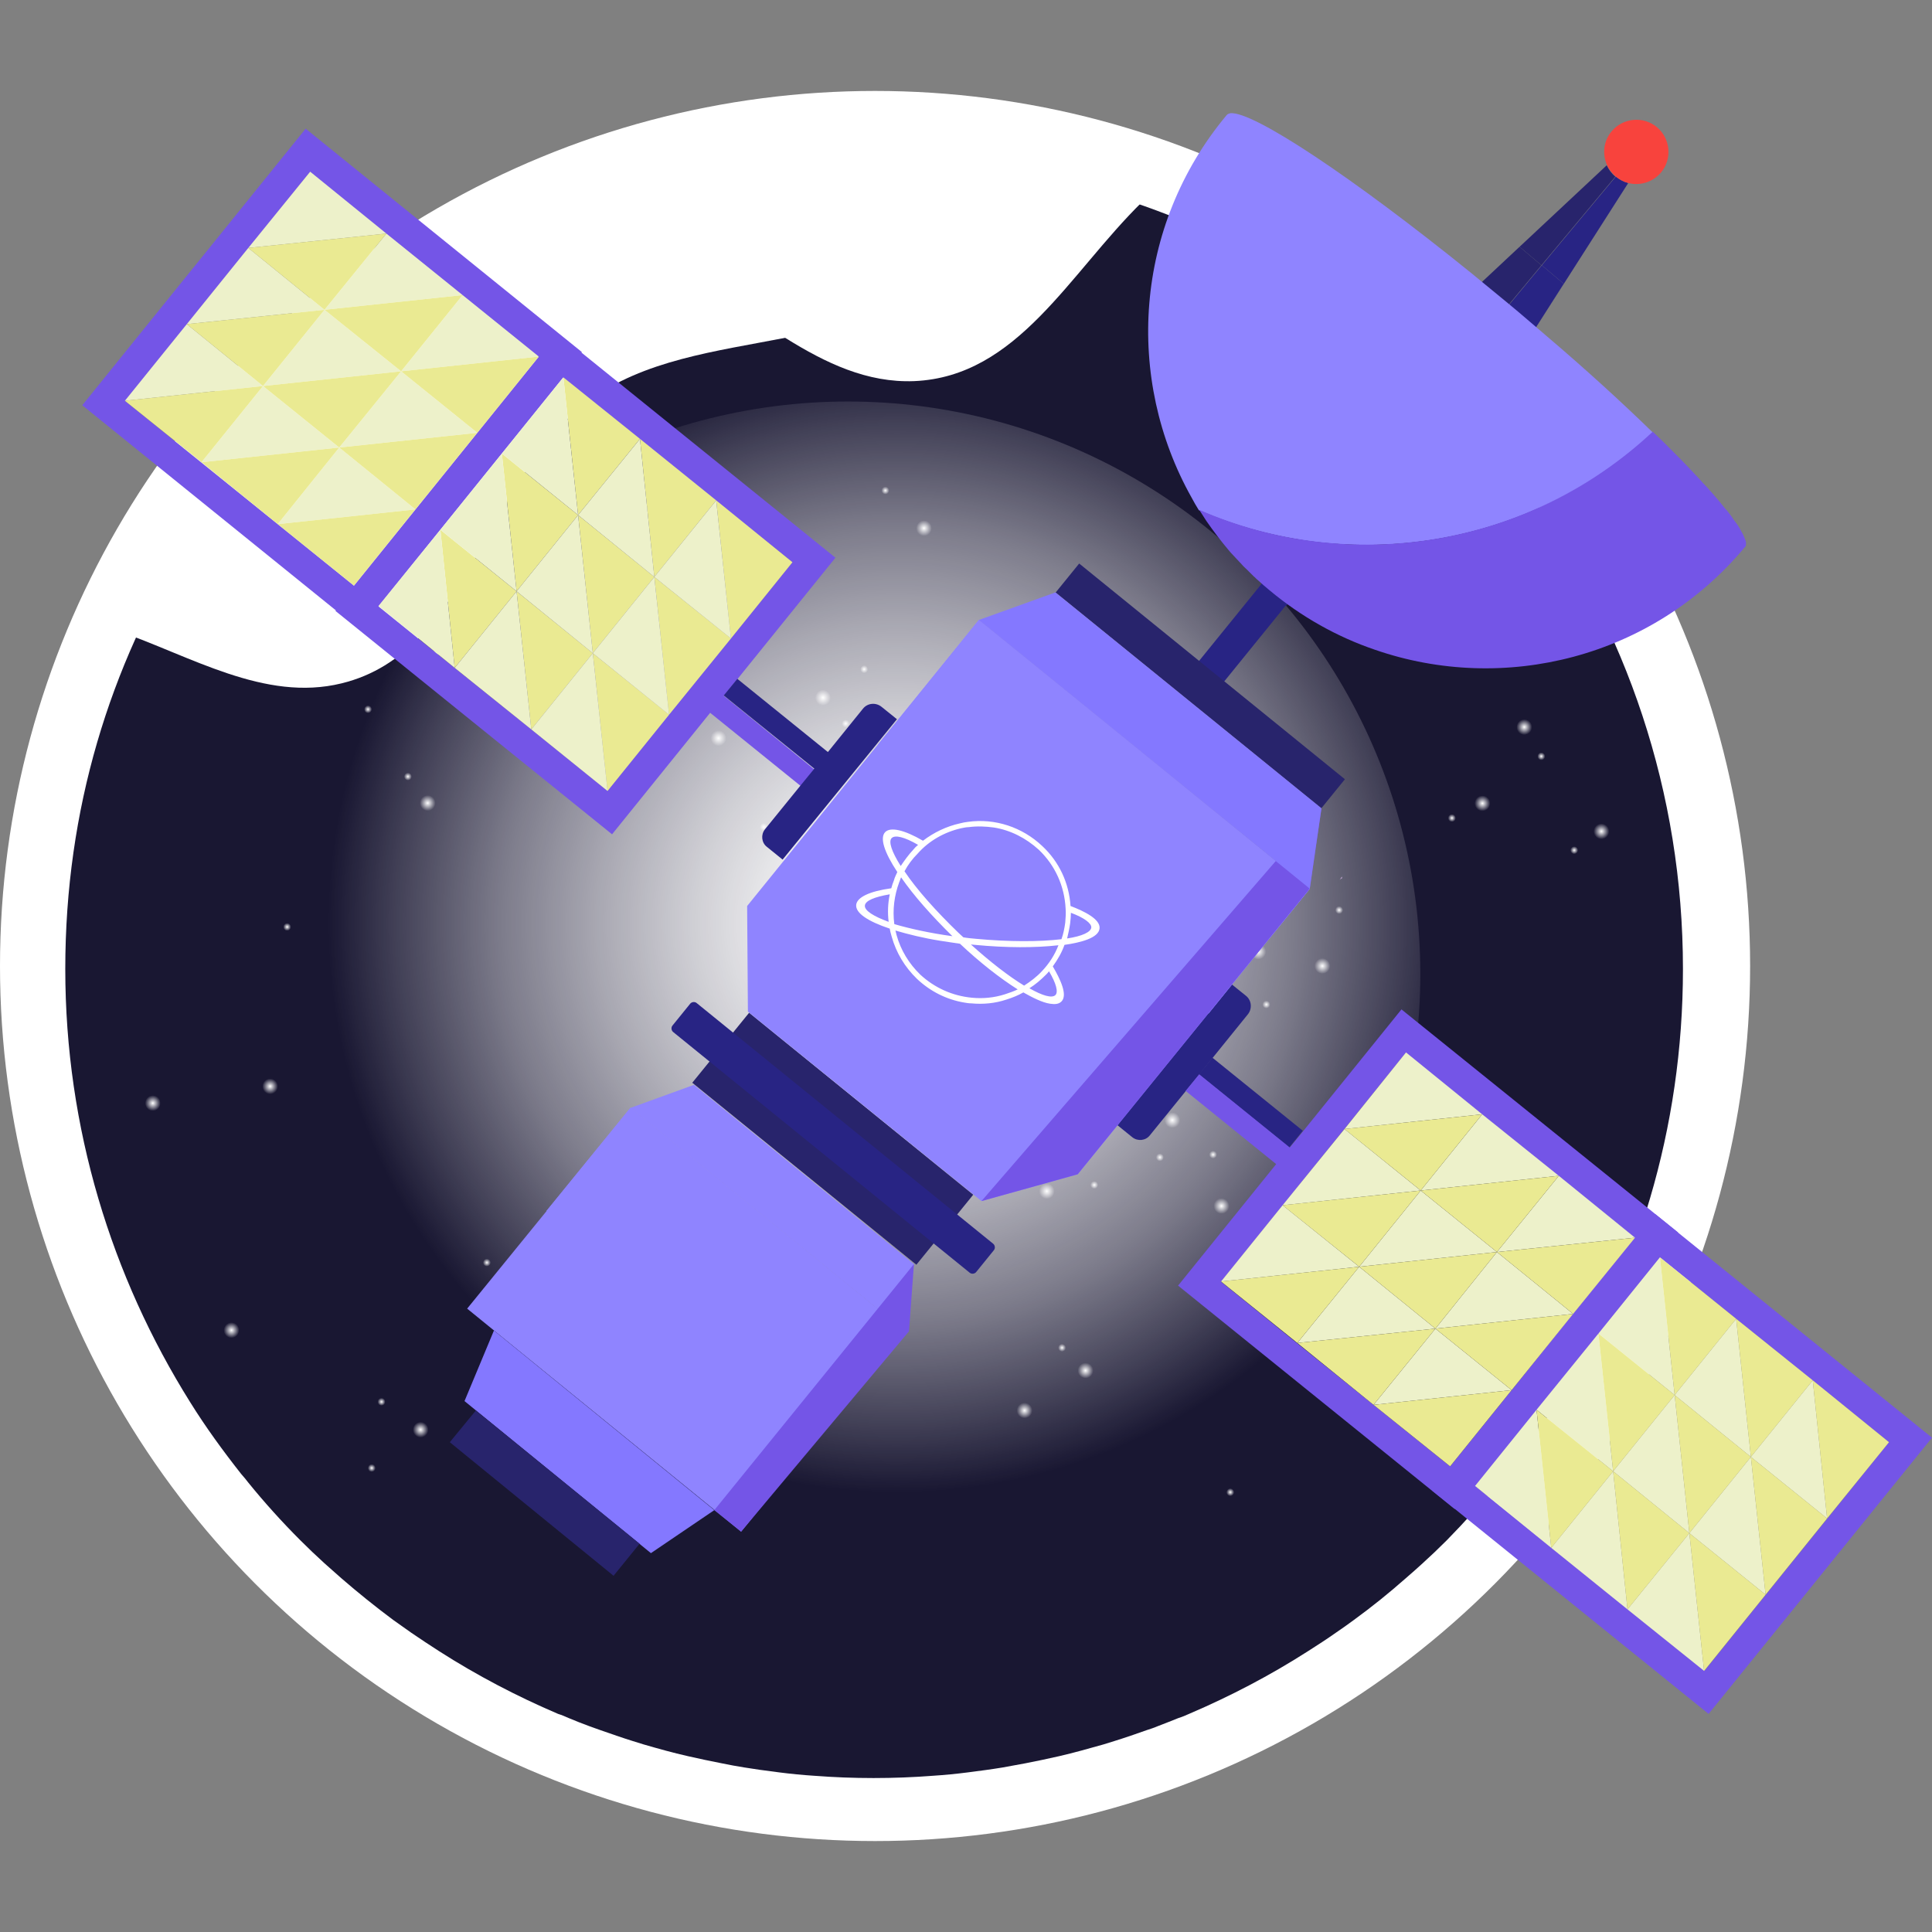 <svg xmlns="http://www.w3.org/2000/svg" xml:space="preserve" id="xen-orchestra_svg__Layer_1" x="0" y="0" version="1.1" viewBox="0 0 512 512"><rect x="0" y="0" width="512" height="512" fill="#808080" stroke="none"/><style>.xen-orchestra_svg__st0{fill:#fff}.xen-orchestra_svg__st93{fill:#282484}.xen-orchestra_svg__st95{fill:#7455e7}.xen-orchestra_svg__st96{fill:#edf1ca}.xen-orchestra_svg__st97{fill:#eaea92}.xen-orchestra_svg__st98{fill:#28246c}.xen-orchestra_svg__st99{fill:#8f84ff}.xen-orchestra_svg__st100{fill:#8478ff}</style><circle cx="231.9" cy="256" r="231.9" class="xen-orchestra_svg__st0"/><path d="M446 256.8c0 42.3-12.2 81.6-33.3 114.8-1.1 1.7-2.2 3.4-3.4 5.2q-4.8 7.05-10.2 13.8c-.6.8-1.2 1.5-1.9 2.3q-6.6 7.95-13.8 15.3c-2.1 2.1-4.2 4.1-6.4 6.1-1.4 1.3-2.9 2.6-4.4 3.9q-6.6 5.85-13.8 11.1c-1.6 1.2-3.2 2.3-4.8 3.4-2.4 1.7-4.9 3.3-7.4 4.9-10 6.4-20.5 11.9-31.5 16.6-.9.4-1.8.8-2.8 1.1-1.8.7-3.7 1.5-5.6 2.2-.9.4-1.9.7-2.8 1-2.8 1-5.7 2-8.6 2.9-1 .3-1.9.6-2.9.9-3.9 1.1-7.8 2.2-11.7 3.1-3 .7-6 1.3-9 1.9-2 .4-4 .7-6 1.1-3 .5-6.1.9-9.2 1.3s-6.2.7-9.3.9c-5.2.4-10.4.6-15.7.6s-10.5-.2-15.7-.6q-4.65-.3-9.3-.9c-4.65-.6-6.1-.8-9.2-1.3-2-.3-4-.7-6-1.1-3-.6-6-1.2-9-1.9-4-.9-7.9-2-11.7-3.1-1-.3-1.9-.6-2.9-.9-2.9-.9-5.7-1.9-8.6-2.9-.9-.3-1.9-.7-2.8-1-1.9-.7-3.7-1.4-5.6-2.2-.9-.4-1.8-.8-2.8-1.1-11-4.7-21.5-10.2-31.5-16.6-2.5-1.6-4.9-3.2-7.4-4.9-1.6-1.1-3.2-2.3-4.8-3.4q-7.05-5.25-13.8-11.1c-1.5-1.3-2.9-2.6-4.4-3.9-2.2-2-4.3-4-6.4-6.1q-7.35-7.35-13.8-15.3c-.6-.8-1.2-1.5-1.9-2.3-4.8-6.1-9.4-12.4-13.5-19-20.8-33.2-33.1-72.6-33.1-114.8 0-42.3 11.8-80.2 32.2-113C75 102.7 114 71 160.3 54.6c22.3-7.9 46.4-12.2 71.4-12.2 36.5 0 70.9 9.1 101 25.2q5.1 2.7 9.9 5.7c4.6 2.8 9 5.7 13.3 8.8 19 13.6 35.8 30.2 49.5 49.1 25.5 35.3 40.6 78.7 40.6 125.6" style="fill:#191732"/><radialGradient id="xen-orchestra_svg__SVGID_1_" cx="-7163.816" cy="8316.302" r="430.887" gradientTransform="matrix(.35 0 0 .35 2745.067 -2666.012)" gradientUnits="userSpaceOnUse"><stop offset="0" style="stop-color:#fff"/><stop offset=".09" style="stop-color:#fff;stop-opacity:.98"/><stop offset=".22" style="stop-color:#fff;stop-opacity:.91"/><stop offset=".36" style="stop-color:#fff;stop-opacity:.79"/><stop offset=".52" style="stop-color:#fff;stop-opacity:.63"/><stop offset=".7" style="stop-color:#fff;stop-opacity:.43"/><stop offset=".88" style="stop-color:#fff;stop-opacity:.18"/><stop offset="1" style="stop-color:#fff;stop-opacity:0"/></radialGradient><circle cx="224.7" cy="258.1" r="151.7" style="fill:url(#xen-orchestra_svg__SVGID_1_)"/><radialGradient id="xen-orchestra_svg__SVGID_00000110456857198480420970000012724562207354379924_" cx="187.282" cy="328.743" r="1.042" gradientTransform="translate(0 -255.7)" gradientUnits="userSpaceOnUse"><stop offset="0" style="stop-color:#fff"/><stop offset="1" style="stop-color:#fff;stop-opacity:0"/></radialGradient><path d="M187.3 74.1c1.4 0 1.4-2.1 0-2.1s-1.4 2.1 0 2.1" style="fill:url(#xen-orchestra_svg__SVGID_00000110456857198480420970000012724562207354379924_)"/><radialGradient id="xen-orchestra_svg__SVGID_00000098179164845582498640000014414027466181101742_" cx="157.053" cy="369.954" r="1.042" gradientTransform="translate(0 -255.7)" gradientUnits="userSpaceOnUse"><stop offset="0" style="stop-color:#fff"/><stop offset="1" style="stop-color:#fff;stop-opacity:0"/></radialGradient><path d="M157.1 115.3c1.4 0 1.4-2.1 0-2.1s-1.4 2.1 0 2.1" style="fill:url(#xen-orchestra_svg__SVGID_00000098179164845582498640000014414027466181101742_)"/><radialGradient id="xen-orchestra_svg__SVGID_00000179628937909565571590000006579786396059482784_" cx="151.1" cy="402.928" r="1.042" gradientTransform="translate(0 -255.7)" gradientUnits="userSpaceOnUse"><stop offset="0" style="stop-color:#fff"/><stop offset="1" style="stop-color:#fff;stop-opacity:0"/></radialGradient><path d="M151.1 148.3c1.4 0 1.4-2.1 0-2.1s-1.4 2.1 0 2.1" style="fill:url(#xen-orchestra_svg__SVGID_00000179628937909565571590000006579786396059482784_)"/><radialGradient id="xen-orchestra_svg__SVGID_00000034073015474740288840000008125018328149456808_" cx="88.819" cy="430.863" r="1.042" gradientTransform="translate(0 -255.7)" gradientUnits="userSpaceOnUse"><stop offset="0" style="stop-color:#fff"/><stop offset="1" style="stop-color:#fff;stop-opacity:0"/></radialGradient><path d="M88.8 176.2c1.4 0 1.4-2.1 0-2.1s-1.3 2.1 0 2.1" style="fill:url(#xen-orchestra_svg__SVGID_00000034073015474740288840000008125018328149456808_)"/><radialGradient id="xen-orchestra_svg__SVGID_00000163778461416378021070000012032404697379394726_" cx="97.526" cy="443.679" r="1.042" gradientTransform="translate(0 -255.7)" gradientUnits="userSpaceOnUse"><stop offset="0" style="stop-color:#fff"/><stop offset="1" style="stop-color:#fff;stop-opacity:0"/></radialGradient><path d="M97.5 189c1.4 0 1.4-2.1 0-2.1-1.3 0-1.3 2.1 0 2.1" style="fill:url(#xen-orchestra_svg__SVGID_00000163778461416378021070000012032404697379394726_)"/><radialGradient id="xen-orchestra_svg__SVGID_00000013905695262606351720000011015571718653302201_" cx="204.225" cy="448.093" r="1.042" gradientTransform="translate(0 -255.7)" gradientUnits="userSpaceOnUse"><stop offset="0" style="stop-color:#fff"/><stop offset="1" style="stop-color:#fff;stop-opacity:0"/></radialGradient><path d="M204.2 193.5c1.4 0 1.4-2.1 0-2.1s-1.3 2.1 0 2.1" style="fill:url(#xen-orchestra_svg__SVGID_00000013905695262606351720000011015571718653302201_)"/><radialGradient id="xen-orchestra_svg__SVGID_00000138557063384130129940000012700902140568240304_" cx="202.4" cy="474.863" r="1.042" gradientTransform="translate(0 -255.7)" gradientUnits="userSpaceOnUse"><stop offset="0" style="stop-color:#fff"/><stop offset="1" style="stop-color:#fff;stop-opacity:0"/></radialGradient><path d="M202.4 220.2c1.4 0 1.4-2.1 0-2.1s-1.4 2.1 0 2.1" style="fill:url(#xen-orchestra_svg__SVGID_00000138557063384130129940000012700902140568240304_)"/><radialGradient id="xen-orchestra_svg__SVGID_00000110430857035395921000000010071687826133761944_" cx="244.984" cy="459.05" r="1.042" gradientTransform="translate(0 -255.7)" gradientUnits="userSpaceOnUse"><stop offset="0" style="stop-color:#fff"/><stop offset="1" style="stop-color:#fff;stop-opacity:0"/></radialGradient><path d="M245 204.4c1.4 0 1.4-2.1 0-2.1s-1.4 2.1 0 2.1" style="fill:url(#xen-orchestra_svg__SVGID_00000110430857035395921000000010071687826133761944_)"/><radialGradient id="xen-orchestra_svg__SVGID_00000129173946282217207810000013503339506213839269_" cx="246.819" cy="473.038" r="1.041" gradientTransform="translate(0 -255.7)" gradientUnits="userSpaceOnUse"><stop offset="0" style="stop-color:#fff"/><stop offset="1" style="stop-color:#fff;stop-opacity:0"/></radialGradient><path d="M246.8 218.4c1.4 0 1.4-2.1 0-2.1s-1.3 2.1 0 2.1" style="fill:url(#xen-orchestra_svg__SVGID_00000129173946282217207810000013503339506213839269_)"/><radialGradient id="xen-orchestra_svg__SVGID_00000008862585153913726560000004184337805516227481_" cx="299.142" cy="494.943" r="1.042" gradientTransform="translate(0 -255.7)" gradientUnits="userSpaceOnUse"><stop offset="0" style="stop-color:#fff"/><stop offset="1" style="stop-color:#fff;stop-opacity:0"/></radialGradient><path d="M299.1 240.3c1.4 0 1.4-2.1 0-2.1-1.3 0-1.3 2.1 0 2.1" style="fill:url(#xen-orchestra_svg__SVGID_00000008862585153913726560000004184337805516227481_)"/><radialGradient id="xen-orchestra_svg__SVGID_00000009560028185785047740000015732199957644255648_" cx="314.347" cy="323.973" r="1.042" gradientTransform="translate(0 -255.7)" gradientUnits="userSpaceOnUse"><stop offset="0" style="stop-color:#fff"/><stop offset="1" style="stop-color:#fff;stop-opacity:0"/></radialGradient><path d="M314.3 69.3c1.4 0 1.4-2.1 0-2.1-1.3 0-1.3 2.1 0 2.1" style="fill:url(#xen-orchestra_svg__SVGID_00000009560028185785047740000015732199957644255648_)"/><radialGradient id="xen-orchestra_svg__SVGID_00000085220277100969016080000002460066954800284855_" cx="333.819" cy="447.484" r="1.042" gradientTransform="translate(0 -255.7)" gradientUnits="userSpaceOnUse"><stop offset="0" style="stop-color:#fff"/><stop offset="1" style="stop-color:#fff;stop-opacity:0"/></radialGradient><path d="M333.8 192.8c1.4 0 1.4-2.1 0-2.1-1.3 0-1.3 2.1 0 2.1" style="fill:url(#xen-orchestra_svg__SVGID_00000085220277100969016080000002460066954800284855_)"/><radialGradient id="xen-orchestra_svg__SVGID_00000035519203024751973240000008455580887371121057_" cx="258.391" cy="455.765" r="2.085" gradientTransform="translate(0 -255.7)" gradientUnits="userSpaceOnUse"><stop offset="0" style="stop-color:#fff"/><stop offset="1" style="stop-color:#fff;stop-opacity:0"/></radialGradient><path d="M258.4 202.2c2.7 0 2.7-4.2 0-4.2s-2.7 4.2 0 4.2" style="fill:url(#xen-orchestra_svg__SVGID_00000035519203024751973240000008455580887371121057_)"/><radialGradient id="xen-orchestra_svg__SVGID_00000146481566941169989270000007585981423133651095_" cx="236.721" cy="470.536" r="2.083" gradientTransform="translate(0 -255.7)" gradientUnits="userSpaceOnUse"><stop offset="0" style="stop-color:#fff"/><stop offset="1" style="stop-color:#fff;stop-opacity:0"/></radialGradient><path d="M236.7 217c2.7 0 2.7-4.2 0-4.2-2.7-.1-2.7 4.2 0 4.2" style="fill:url(#xen-orchestra_svg__SVGID_00000146481566941169989270000007585981423133651095_)"/><radialGradient id="xen-orchestra_svg__SVGID_00000042717417477143639210000000942197013983413153_" cx="329.309" cy="398.627" r="2.083" gradientTransform="translate(0 -255.7)" gradientUnits="userSpaceOnUse"><stop offset="0" style="stop-color:#fff"/><stop offset="1" style="stop-color:#fff;stop-opacity:0"/></radialGradient><path d="M329.3 145c2.7 0 2.7-4.2 0-4.2s-2.7 4.2 0 4.2" style="fill:url(#xen-orchestra_svg__SVGID_00000042717417477143639210000000942197013983413153_)"/><radialGradient id="xen-orchestra_svg__SVGID_00000091726729255321057390000006414877565542127290_" cx="325.86" cy="445.416" r="2.083" gradientTransform="translate(0 -255.7)" gradientUnits="userSpaceOnUse"><stop offset="0" style="stop-color:#fff"/><stop offset="1" style="stop-color:#fff;stop-opacity:0"/></radialGradient><path d="M325.9 191.8c2.7 0 2.7-4.2 0-4.2s-2.8 4.2 0 4.2" style="fill:url(#xen-orchestra_svg__SVGID_00000091726729255321057390000006414877565542127290_)"/><radialGradient id="xen-orchestra_svg__SVGID_00000023259626778167929040000017032248982791200701_" cx="304.685" cy="488.27" r="2.086" gradientTransform="translate(0 -255.7)" gradientUnits="userSpaceOnUse"><stop offset="0" style="stop-color:#fff"/><stop offset="1" style="stop-color:#fff;stop-opacity:0"/></radialGradient><path d="M304.7 234.7c2.7 0 2.7-4.2 0-4.2s-2.7 4.2 0 4.2" style="fill:url(#xen-orchestra_svg__SVGID_00000023259626778167929040000017032248982791200701_)"/><radialGradient id="xen-orchestra_svg__SVGID_00000139269543951476261380000009505850834193415833_" cx="316.5" cy="503.536" r="2.084" gradientTransform="translate(0 -255.7)" gradientUnits="userSpaceOnUse"><stop offset="0" style="stop-color:#fff"/><stop offset="1" style="stop-color:#fff;stop-opacity:0"/></radialGradient><path d="M316.5 250c2.7 0 2.7-4.2 0-4.2s-2.7 4.2 0 4.2" style="fill:url(#xen-orchestra_svg__SVGID_00000139269543951476261380000009505850834193415833_)"/><radialGradient id="xen-orchestra_svg__SVGID_00000001628155378310728820000017289449653485509797_" cx="146.583" cy="395.178" r="2.082" gradientTransform="translate(0 -255.7)" gradientUnits="userSpaceOnUse"><stop offset="0" style="stop-color:#fff"/><stop offset="1" style="stop-color:#fff;stop-opacity:0"/></radialGradient><path d="M146.6 141.6c2.7 0 2.7-4.2 0-4.2s-2.7 4.2 0 4.2" style="fill:url(#xen-orchestra_svg__SVGID_00000001628155378310728820000017289449653485509797_)"/><radialGradient id="xen-orchestra_svg__SVGID_00000067939149106439310160000008641592974571976610_" cx="192.886" cy="434.086" r="2.083" gradientTransform="translate(0 -255.7)" gradientUnits="userSpaceOnUse"><stop offset="0" style="stop-color:#fff"/><stop offset="1" style="stop-color:#fff;stop-opacity:0"/></radialGradient><path d="M192.9 180.5c2.7 0 2.7-4.2 0-4.2s-2.7 4.2 0 4.2" style="fill:url(#xen-orchestra_svg__SVGID_00000067939149106439310160000008641592974571976610_)"/><radialGradient id="xen-orchestra_svg__SVGID_00000012449360178438486970000012860879824886997387_" cx="190.418" cy="451.325" r="2.083" gradientTransform="translate(0 -255.7)" gradientUnits="userSpaceOnUse"><stop offset="0" style="stop-color:#fff"/><stop offset="1" style="stop-color:#fff;stop-opacity:0"/></radialGradient><path d="M190.4 197.7c2.7 0 2.7-4.2 0-4.2s-2.7 4.2 0 4.2" style="fill:url(#xen-orchestra_svg__SVGID_00000012449360178438486970000012860879824886997387_)"/><radialGradient id="xen-orchestra_svg__SVGID_00000119090613899362178680000016332219622060694425_" cx="151.51" cy="363.168" r="2.083" gradientTransform="translate(0 -255.7)" gradientUnits="userSpaceOnUse"><stop offset="0" style="stop-color:#fff"/><stop offset="1" style="stop-color:#fff;stop-opacity:0"/></radialGradient><path d="M151.5 109.6c2.7 0 2.7-4.2 0-4.2s-2.7 4.2 0 4.2" style="fill:url(#xen-orchestra_svg__SVGID_00000119090613899362178680000016332219622060694425_)"/><radialGradient id="xen-orchestra_svg__SVGID_00000092437770121092986860000006492127884323564212_" cx="414.416" cy="423.156" r="1.042" gradientTransform="translate(0 -255.7)" gradientUnits="userSpaceOnUse"><stop offset="0" style="stop-color:#fff"/><stop offset="1" style="stop-color:#fff;stop-opacity:0"/></radialGradient><path d="M414.4 168.5c1.4 0 1.4-2.1 0-2.1-1.3 0-1.3 2.1 0 2.1" style="fill:url(#xen-orchestra_svg__SVGID_00000092437770121092986860000006492127884323564212_)"/><radialGradient id="xen-orchestra_svg__SVGID_00000090261304865328825340000004889563790407192484_" cx="408.464" cy="456.13" r="1.042" gradientTransform="translate(0 -255.7)" gradientUnits="userSpaceOnUse"><stop offset="0" style="stop-color:#fff"/><stop offset="1" style="stop-color:#fff;stop-opacity:0"/></radialGradient><path d="M408.5 201.5c1.4 0 1.4-2.1 0-2.1s-1.4 2.1 0 2.1" style="fill:url(#xen-orchestra_svg__SVGID_00000090261304865328825340000004889563790407192484_)"/><radialGradient id="xen-orchestra_svg__SVGID_00000119817330212148258300000009359348310293106820_" cx="346.191" cy="484.064" r="1.042" gradientTransform="translate(0 -255.7)" gradientUnits="userSpaceOnUse"><stop offset="0" style="stop-color:#fff"/><stop offset="1" style="stop-color:#fff;stop-opacity:0"/></radialGradient><path d="M346.2 229.4c1.4 0 1.4-2.1 0-2.1s-1.4 2.1 0 2.1" style="fill:url(#xen-orchestra_svg__SVGID_00000119817330212148258300000009359348310293106820_)"/><radialGradient id="xen-orchestra_svg__SVGID_00000057842572725672865560000002637301834481815425_" cx="354.889" cy="496.88" r="1.041" gradientTransform="translate(0 -255.7)" gradientUnits="userSpaceOnUse"><stop offset="0" style="stop-color:#fff"/><stop offset="1" style="stop-color:#fff;stop-opacity:0"/></radialGradient><path d="M354.9 242.2c1.4 0 1.4-2.1 0-2.1s-1.4 2.1 0 2.1" style="fill:url(#xen-orchestra_svg__SVGID_00000057842572725672865560000002637301834481815425_)"/><radialGradient id="xen-orchestra_svg__SVGID_00000018952156107001442540000016925116437832685752_" cx="227.945" cy="323.017" r="1.042" gradientTransform="translate(0 -255.7)" gradientUnits="userSpaceOnUse"><stop offset="0" style="stop-color:#fff"/><stop offset="1" style="stop-color:#fff;stop-opacity:0"/></radialGradient><path d="M227.9 68.4c1.4 0 1.4-2.1 0-2.1s-1.3 2.1 0 2.1" style="fill:url(#xen-orchestra_svg__SVGID_00000018952156107001442540000016925116437832685752_)"/><radialGradient id="xen-orchestra_svg__SVGID_00000004541228833719272440000012599230378107649954_" cx="223.688" cy="340.664" r="1.042" gradientTransform="translate(0 -255.7)" gradientUnits="userSpaceOnUse"><stop offset="0" style="stop-color:#fff"/><stop offset="1" style="stop-color:#fff;stop-opacity:0"/></radialGradient><path d="M223.7 86c1.4 0 1.4-2.1 0-2.1s-1.4 2.1 0 2.1" style="fill:url(#xen-orchestra_svg__SVGID_00000004541228833719272440000012599230378107649954_)"/><radialGradient id="xen-orchestra_svg__SVGID_00000009557659654148005030000001926428234945725852_" cx="241.943" cy="331.541" r="1.042" gradientTransform="translate(0 -255.7)" gradientUnits="userSpaceOnUse"><stop offset="0" style="stop-color:#fff"/><stop offset="1" style="stop-color:#fff;stop-opacity:0"/></radialGradient><path d="M241.9 76.9c1.4 0 1.4-2.1 0-2.1-1.3 0-1.3 2.1 0 2.1" style="fill:url(#xen-orchestra_svg__SVGID_00000009557659654148005030000001926428234945725852_)"/><radialGradient id="xen-orchestra_svg__SVGID_00000058563330443032872120000007467756531294207138_" cx="234.636" cy="385.69" r="1.042" gradientTransform="translate(0 -255.7)" gradientUnits="userSpaceOnUse"><stop offset="0" style="stop-color:#fff"/><stop offset="1" style="stop-color:#fff;stop-opacity:0"/></radialGradient><path d="M234.6 131c1.4 0 1.4-2.1 0-2.1s-1.3 2.1 0 2.1" style="fill:url(#xen-orchestra_svg__SVGID_00000058563330443032872120000007467756531294207138_)"/><radialGradient id="xen-orchestra_svg__SVGID_00000160159548156593000800000016985539991847307418_" cx="280.269" cy="444.713" r="1.043" gradientTransform="translate(0 -255.7)" gradientUnits="userSpaceOnUse"><stop offset="0" style="stop-color:#fff"/><stop offset="1" style="stop-color:#fff;stop-opacity:0"/></radialGradient><path d="M280.3 190.1c1.4 0 1.4-2.1 0-2.1-1.4-.1-1.4 2.1 0 2.1" style="fill:url(#xen-orchestra_svg__SVGID_00000160159548156593000800000016985539991847307418_)"/><radialGradient id="xen-orchestra_svg__SVGID_00000164486886499663497550000009022759573119290270_" cx="299.133" cy="442.271" r="1.042" gradientTransform="translate(0 -255.7)" gradientUnits="userSpaceOnUse"><stop offset="0" style="stop-color:#fff"/><stop offset="1" style="stop-color:#fff;stop-opacity:0"/></radialGradient><path d="M299.1 187.6c1.4 0 1.4-2.1 0-2.1-1.3 0-1.3 2.1 0 2.1" style="fill:url(#xen-orchestra_svg__SVGID_00000164486886499663497550000009022759573119290270_)"/><radialGradient id="xen-orchestra_svg__SVGID_00000125590068781862461110000002922189190581665201_" cx="294.875" cy="456.877" r="1.042" gradientTransform="translate(0 -255.7)" gradientUnits="userSpaceOnUse"><stop offset="0" style="stop-color:#fff"/><stop offset="1" style="stop-color:#fff;stop-opacity:0"/></radialGradient><path d="M294.9 202.2c1.4 0 1.4-2.1 0-2.1s-1.4 2.1 0 2.1" style="fill:url(#xen-orchestra_svg__SVGID_00000125590068781862461110000002922189190581665201_)"/><radialGradient id="xen-orchestra_svg__SVGID_00000073721335455494039740000012979705629167033761_" cx="403.955" cy="448.379" r="2.083" gradientTransform="translate(0 -255.7)" gradientUnits="userSpaceOnUse"><stop offset="0" style="stop-color:#fff"/><stop offset="1" style="stop-color:#fff;stop-opacity:0"/></radialGradient><path d="M404 194.8c2.7 0 2.7-4.2 0-4.2s-2.8 4.2 0 4.2" style="fill:url(#xen-orchestra_svg__SVGID_00000073721335455494039740000012979705629167033761_)"/><radialGradient id="xen-orchestra_svg__SVGID_00000051373752452227716860000008710474266373556654_" cx="244.871" cy="395.682" r="2.083" gradientTransform="translate(0 -255.7)" gradientUnits="userSpaceOnUse"><stop offset="0" style="stop-color:#fff"/><stop offset="1" style="stop-color:#fff;stop-opacity:0"/></radialGradient><path d="M244.9 142.1c2.7 0 2.7-4.2 0-4.2s-2.8 4.2 0 4.2" style="fill:url(#xen-orchestra_svg__SVGID_00000051373752452227716860000008710474266373556654_)"/><radialGradient id="xen-orchestra_svg__SVGID_00000105407454377520788190000014400296955456905402_" cx="240.44" cy="320.819" r="2.083" gradientTransform="translate(0 -255.7)" gradientUnits="userSpaceOnUse"><stop offset="0" style="stop-color:#fff"/><stop offset="1" style="stop-color:#fff;stop-opacity:0"/></radialGradient><path d="M240.4 67.2c2.7 0 2.7-4.2 0-4.2s-2.7 4.2 0 4.2" style="fill:url(#xen-orchestra_svg__SVGID_00000105407454377520788190000014400296955456905402_)"/><radialGradient id="xen-orchestra_svg__SVGID_00000170975663927162824040000017990051351257063864_" cx="305.45" cy="448.875" r="2.083" gradientTransform="translate(0 -255.7)" gradientUnits="userSpaceOnUse"><stop offset="0" style="stop-color:#fff"/><stop offset="1" style="stop-color:#fff;stop-opacity:0"/></radialGradient><path d="M305.4 195.3c2.7 0 2.7-4.2 0-4.2s-2.7 4.2 0 4.2" style="fill:url(#xen-orchestra_svg__SVGID_00000170975663927162824040000017990051351257063864_)"/><radialGradient id="xen-orchestra_svg__SVGID_00000169554677685906364330000007717313609577837494_" cx="408.873" cy="416.37" r="2.083" gradientTransform="translate(0 -255.7)" gradientUnits="userSpaceOnUse"><stop offset="0" style="stop-color:#fff"/><stop offset="1" style="stop-color:#fff;stop-opacity:0"/></radialGradient><path d="M408.9 162.8c2.7 0 2.7-4.2 0-4.2s-2.8 4.2 0 4.2" style="fill:url(#xen-orchestra_svg__SVGID_00000169554677685906364330000007717313609577837494_)"/><radialGradient id="xen-orchestra_svg__SVGID_00000002372866599298941680000003822974271530012554_" cx="417.188" cy="481.014" r="1.042" gradientTransform="translate(0 -255.7)" gradientUnits="userSpaceOnUse"><stop offset="0" style="stop-color:#fff"/><stop offset="1" style="stop-color:#fff;stop-opacity:0"/></radialGradient><path d="M416.1 225.2c-.1 1.4 2 1.5 2.1.2.1-1.4-2-1.5-2.1-.2" style="fill:url(#xen-orchestra_svg__SVGID_00000002372866599298941680000003822974271530012554_)"/><radialGradient id="xen-orchestra_svg__SVGID_00000105400015690224689720000016040840828071220401_" cx="384.778" cy="472.491" r="1.042" gradientTransform="translate(0 -255.7)" gradientUnits="userSpaceOnUse"><stop offset="0" style="stop-color:#fff"/><stop offset="1" style="stop-color:#fff;stop-opacity:0"/></radialGradient><path d="M383.7 216.7c-.1 1.4 2 1.5 2.1.2.1-1.4-2-1.6-2.1-.2" style="fill:url(#xen-orchestra_svg__SVGID_00000105400015690224689720000016040840828071220401_)"/><radialGradient id="xen-orchestra_svg__SVGID_00000111186182653872445670000013024235264634235031_" cx="361.814" cy="408.22" r="1.043" gradientTransform="translate(0 -255.7)" gradientUnits="userSpaceOnUse"><stop offset="0" style="stop-color:#fff"/><stop offset="1" style="stop-color:#fff;stop-opacity:0"/></radialGradient><path d="M360.8 152.4c-.1 1.4 2 1.5 2.1.2.1-1.4-2-1.5-2.1-.2" style="fill:url(#xen-orchestra_svg__SVGID_00000111186182653872445670000013024235264634235031_)"/><radialGradient id="xen-orchestra_svg__SVGID_00000173848313655431581390000003785058263396835729_" cx="348.355" cy="415.883" r="1.043" gradientTransform="translate(0 -255.7)" gradientUnits="userSpaceOnUse"><stop offset="0" style="stop-color:#fff"/><stop offset="1" style="stop-color:#fff;stop-opacity:0"/></radialGradient><path d="M347.3 160.1c-.1 1.4 2 1.5 2.1.2.1-1.4-2-1.6-2.1-.2" style="fill:url(#xen-orchestra_svg__SVGID_00000173848313655431581390000003785058263396835729_)"/><radialGradient id="xen-orchestra_svg__SVGID_00000026144225598479061670000014289198481682177188_" cx="335.591" cy="521.913" r="1.043" gradientTransform="translate(0 -255.7)" gradientUnits="userSpaceOnUse"><stop offset="0" style="stop-color:#fff"/><stop offset="1" style="stop-color:#fff;stop-opacity:0"/></radialGradient><path d="M334.5 266.1c-.1 1.4 2 1.5 2.1.2.2-1.4-2-1.5-2.1-.2" style="fill:url(#xen-orchestra_svg__SVGID_00000026144225598479061670000014289198481682177188_)"/><radialGradient id="xen-orchestra_svg__SVGID_00000106131937638584455230000005947706649108241068_" cx="309.047" cy="517.994" r="1.042" gradientTransform="translate(0 -255.7)" gradientUnits="userSpaceOnUse"><stop offset="0" style="stop-color:#fff"/><stop offset="1" style="stop-color:#fff;stop-opacity:0"/></radialGradient><path d="M308 262.2c-.1 1.4 2 1.5 2.1.2.1-1.4-2-1.6-2.1-.2" style="fill:url(#xen-orchestra_svg__SVGID_00000106131937638584455230000005947706649108241068_)"/><radialGradient id="xen-orchestra_svg__SVGID_00000003814890781483822570000004505434285939604891_" cx="321.481" cy="561.69" r="1.043" gradientTransform="translate(0 -255.7)" gradientUnits="userSpaceOnUse"><stop offset="0" style="stop-color:#fff"/><stop offset="1" style="stop-color:#fff;stop-opacity:0"/></radialGradient><path d="M320.4 305.9c-.1 1.4 2 1.5 2.1.2.1-1.4-2-1.6-2.1-.2" style="fill:url(#xen-orchestra_svg__SVGID_00000003814890781483822570000004505434285939604891_)"/><radialGradient id="xen-orchestra_svg__SVGID_00000013177458231138567200000000651192154907362997_" cx="307.387" cy="562.411" r="1.043" gradientTransform="translate(0 -255.7)" gradientUnits="userSpaceOnUse"><stop offset="0" style="stop-color:#fff"/><stop offset="1" style="stop-color:#fff;stop-opacity:0"/></radialGradient><path d="M306.3 306.6c-.1 1.4 2 1.5 2.1.2.1-1.4-2-1.5-2.1-.2" style="fill:url(#xen-orchestra_svg__SVGID_00000013177458231138567200000000651192154907362997_)"/><radialGradient id="xen-orchestra_svg__SVGID_00000128444611030222018250000016960326652009300898_" cx="281.45" cy="612.867" r="1.042" gradientTransform="translate(0 -255.7)" gradientUnits="userSpaceOnUse"><stop offset="0" style="stop-color:#fff"/><stop offset="1" style="stop-color:#fff;stop-opacity:0"/></radialGradient><path d="M280.4 357.1c-.1 1.4 2 1.5 2.1.2.1-1.4-2-1.6-2.1-.2" style="fill:url(#xen-orchestra_svg__SVGID_00000128444611030222018250000016960326652009300898_)"/><radialGradient id="xen-orchestra_svg__SVGID_00000062156969707247772280000010837266527559870363_" cx="326.042" cy="651.159" r="1.043" gradientTransform="translate(0 -255.7)" gradientUnits="userSpaceOnUse"><stop offset="0" style="stop-color:#fff"/><stop offset="1" style="stop-color:#fff;stop-opacity:0"/></radialGradient><path d="M325 395.4c-.1 1.4 2 1.5 2.1.2.1-1.4-2-1.6-2.1-.2" style="fill:url(#xen-orchestra_svg__SVGID_00000062156969707247772280000010837266527559870363_)"/><radialGradient id="xen-orchestra_svg__SVGID_00000118389475037493251000000017357024975320469382_" cx="323.705" cy="575.306" r="2.085" gradientTransform="translate(0 -255.7)" gradientUnits="userSpaceOnUse"><stop offset="0" style="stop-color:#fff"/><stop offset="1" style="stop-color:#fff;stop-opacity:0"/></radialGradient><path d="M321.6 319.4c-.2 2.7 4 3.1 4.2.3.2-2.6-4-3-4.2-.3" style="fill:url(#xen-orchestra_svg__SVGID_00000118389475037493251000000017357024975320469382_)"/><radialGradient id="xen-orchestra_svg__SVGID_00000090259273146137666710000000070709517141995706_" cx="310.672" cy="552.55" r="2.085" gradientTransform="translate(0 -255.7)" gradientUnits="userSpaceOnUse"><stop offset="0" style="stop-color:#fff"/><stop offset="1" style="stop-color:#fff;stop-opacity:0"/></radialGradient><path d="M308.6 296.7c-.2 2.7 4 3.1 4.2.3.2-2.7-4-3.1-4.2-.3" style="fill:url(#xen-orchestra_svg__SVGID_00000090259273146137666710000000070709517141995706_)"/><radialGradient id="xen-orchestra_svg__SVGID_00000072265881165564008970000017365488495708996773_" cx="287.672" cy="618.915" r="2.085" gradientTransform="translate(0 -255.7)" gradientUnits="userSpaceOnUse"><stop offset="0" style="stop-color:#fff"/><stop offset="1" style="stop-color:#fff;stop-opacity:0"/></radialGradient><path d="M285.6 363c-.2 2.7 4 3.1 4.2.3.2-2.6-4-3-4.2-.3" style="fill:url(#xen-orchestra_svg__SVGID_00000072265881165564008970000017365488495708996773_)"/><radialGradient id="xen-orchestra_svg__SVGID_00000050649387975340181020000013256009477305933478_" cx="271.52" cy="629.498" r="2.085" gradientTransform="translate(0 -255.7)" gradientUnits="userSpaceOnUse"><stop offset="0" style="stop-color:#fff"/><stop offset="1" style="stop-color:#fff;stop-opacity:0"/></radialGradient><path d="M269.4 373.6c-.2 2.7 4 3.1 4.2.3.2-2.7-4-3-4.2-.3" style="fill:url(#xen-orchestra_svg__SVGID_00000050649387975340181020000013256009477305933478_)"/><radialGradient id="xen-orchestra_svg__SVGID_00000098927948281330587970000018239791243886860932_" cx="392.859" cy="468.598" r="2.085" gradientTransform="translate(0 -255.7)" gradientUnits="userSpaceOnUse"><stop offset="0" style="stop-color:#fff"/><stop offset="1" style="stop-color:#fff;stop-opacity:0"/></radialGradient><path d="M390.7 212.7c-.2 2.7 4 3.1 4.2.3.3-2.7-3.9-3-4.2-.3" style="fill:url(#xen-orchestra_svg__SVGID_00000098927948281330587970000018239791243886860932_)"/><radialGradient id="xen-orchestra_svg__SVGID_00000107557916339921564590000018026369197826026895_" cx="350.44" cy="511.703" r="2.085" gradientTransform="translate(0 -255.7)" gradientUnits="userSpaceOnUse"><stop offset="0" style="stop-color:#fff"/><stop offset="1" style="stop-color:#fff;stop-opacity:0"/></radialGradient><path d="M348.3 255.8c-.2 2.7 4 3.1 4.2.3.3-2.7-4-3-4.2-.3" style="fill:url(#xen-orchestra_svg__SVGID_00000107557916339921564590000018026369197826026895_)"/><radialGradient id="xen-orchestra_svg__SVGID_00000135666449986063501500000001301050302555857541_" cx="333.445" cy="507.898" r="2.085" gradientTransform="translate(0 -255.7)" gradientUnits="userSpaceOnUse"><stop offset="0" style="stop-color:#fff"/><stop offset="1" style="stop-color:#fff;stop-opacity:0"/></radialGradient><path d="M331.3 252c-.2 2.7 4 3.1 4.2.3.3-2.7-4-3-4.2-.3" style="fill:url(#xen-orchestra_svg__SVGID_00000135666449986063501500000001301050302555857541_)"/><radialGradient id="xen-orchestra_svg__SVGID_00000069387180287789997870000008088606926150662535_" cx="424.391" cy="476.019" r="2.085" gradientTransform="translate(0 -255.7)" gradientUnits="userSpaceOnUse"><stop offset="0" style="stop-color:#fff"/><stop offset="1" style="stop-color:#fff;stop-opacity:0"/></radialGradient><path d="M422.3 220.2c-.2 2.7 4 3.1 4.2.3.2-2.7-4-3.1-4.2-.3" style="fill:url(#xen-orchestra_svg__SVGID_00000069387180287789997870000008088606926150662535_)"/><radialGradient id="xen-orchestra_svg__SVGID_00000057844087230249928830000007781844602061437630_" cx="76.1" cy="501.346" r="1.043" gradientTransform="translate(0 -255.7)" gradientUnits="userSpaceOnUse"><stop offset="0" style="stop-color:#fff"/><stop offset="1" style="stop-color:#fff;stop-opacity:0"/></radialGradient><path d="M76.1 244.6c-1.4-.1-1.5 2.1-.1 2.1 1.4.1 1.5-2.1.1-2.1" style="fill:url(#xen-orchestra_svg__SVGID_00000057844087230249928830000007781844602061437630_)"/><radialGradient id="xen-orchestra_svg__SVGID_00000155828231522002808690000002350282457596472463_" cx="158.339" cy="590.676" r="1.043" gradientTransform="translate(0 -255.7)" gradientUnits="userSpaceOnUse"><stop offset="0" style="stop-color:#fff"/><stop offset="1" style="stop-color:#fff;stop-opacity:0"/></radialGradient><path d="M158.4 333.9c-1.4-.1-1.5 2.1-.1 2.1 1.4.1 1.5-2 .1-2.1" style="fill:url(#xen-orchestra_svg__SVGID_00000155828231522002808690000002350282457596472463_)"/><radialGradient id="xen-orchestra_svg__SVGID_00000168090042048539499590000002594037525689159325_" cx="129.023" cy="590.302" r="1.043" gradientTransform="translate(0 -255.7)" gradientUnits="userSpaceOnUse"><stop offset="0" style="stop-color:#fff"/><stop offset="1" style="stop-color:#fff;stop-opacity:0"/></radialGradient><path d="M129.1 333.5c-1.4-.1-1.5 2.1-.1 2.1s1.4-2 .1-2.1" style="fill:url(#xen-orchestra_svg__SVGID_00000168090042048539499590000002594037525689159325_)"/><radialGradient id="xen-orchestra_svg__SVGID_00000061450661902874043010000015657560006959816369_" cx="108.101" cy="461.5" r="1.043" gradientTransform="translate(0 -255.7)" gradientUnits="userSpaceOnUse"><stop offset="0" style="stop-color:#fff"/><stop offset="1" style="stop-color:#fff;stop-opacity:0"/></radialGradient><path d="M108.2 204.7c-1.4-.1-1.5 2.1-.1 2.1 1.3.1 1.4-2 .1-2.1" style="fill:url(#xen-orchestra_svg__SVGID_00000061450661902874043010000015657560006959816369_)"/><radialGradient id="xen-orchestra_svg__SVGID_00000181779037188923661770000015822965938132035232_" cx="115.504" cy="428.821" r="1.043" gradientTransform="translate(0 -255.7)" gradientUnits="userSpaceOnUse"><stop offset="0" style="stop-color:#fff"/><stop offset="1" style="stop-color:#fff;stop-opacity:0"/></radialGradient><path d="M115.5 172.1c-1.4-.1-1.5 2.1-.1 2.1s1.5-2.1.1-2.1" style="fill:url(#xen-orchestra_svg__SVGID_00000181779037188923661770000015822965938132035232_)"/><radialGradient id="xen-orchestra_svg__SVGID_00000060723849467673959770000015501224810254400161_" cx="178.95" cy="403.65" r="1.042" gradientTransform="translate(0 -255.7)" gradientUnits="userSpaceOnUse"><stop offset="0" style="stop-color:#fff"/><stop offset="1" style="stop-color:#fff;stop-opacity:0"/></radialGradient><path d="M179 146.9c-1.4-.1-1.5 2.1-.1 2.1 1.4.1 1.5-2.1.1-2.1" style="fill:url(#xen-orchestra_svg__SVGID_00000060723849467673959770000015501224810254400161_)"/><radialGradient id="xen-orchestra_svg__SVGID_00000146471015587559999200000012074281669000142232_" cx="170.816" cy="390.46" r="1.043" gradientTransform="translate(0 -255.7)" gradientUnits="userSpaceOnUse"><stop offset="0" style="stop-color:#fff"/><stop offset="1" style="stop-color:#fff;stop-opacity:0"/></radialGradient><path d="M170.9 133.7c-1.4-.1-1.5 2.1-.1 2.1 1.3.1 1.4-2 .1-2.1" style="fill:url(#xen-orchestra_svg__SVGID_00000146471015587559999200000012074281669000142232_)"/><radialGradient id="xen-orchestra_svg__SVGID_00000125581352952834715250000005403166788454656446_" cx="64.413" cy="381.363" r="1.043" gradientTransform="translate(0 -255.7)" gradientUnits="userSpaceOnUse"><stop offset="0" style="stop-color:#fff"/><stop offset="1" style="stop-color:#fff;stop-opacity:0"/></radialGradient><path d="M64.5 124.6c-1.4-.1-1.5 2.1-.1 2.1 1.3.1 1.4-2 .1-2.1" style="fill:url(#xen-orchestra_svg__SVGID_00000125581352952834715250000005403166788454656446_)"/><radialGradient id="xen-orchestra_svg__SVGID_00000183958106754828332360000016740298221771820165_" cx="98.508" cy="644.746" r="1.043" gradientTransform="translate(0 -255.7)" gradientUnits="userSpaceOnUse"><stop offset="0" style="stop-color:#fff"/><stop offset="1" style="stop-color:#fff;stop-opacity:0"/></radialGradient><path d="M98.6 388c-1.4-.1-1.5 2.1-.1 2.1 1.3.1 1.4-2.1.1-2.1" style="fill:url(#xen-orchestra_svg__SVGID_00000183958106754828332360000016740298221771820165_)"/><radialGradient id="xen-orchestra_svg__SVGID_00000136381627685165327190000011050537932573126030_" cx="101.106" cy="627.195" r="1.043" gradientTransform="translate(0 -255.7)" gradientUnits="userSpaceOnUse"><stop offset="0" style="stop-color:#fff"/><stop offset="1" style="stop-color:#fff;stop-opacity:0"/></radialGradient><path d="M101.1 370.4c-1.4-.1-1.5 2.1-.1 2.1 1.4.1 1.5-2 .1-2.1" style="fill:url(#xen-orchestra_svg__SVGID_00000136381627685165327190000011050537932573126030_)"/><radialGradient id="xen-orchestra_svg__SVGID_00000087384555417962937480000003075928347017911981_" cx="290.001" cy="569.727" r="1.043" gradientTransform="translate(0 -255.7)" gradientUnits="userSpaceOnUse"><stop offset="0" style="stop-color:#fff"/><stop offset="1" style="stop-color:#fff;stop-opacity:0"/></radialGradient><path d="M290 313c-1.4-.1-1.5 2.1-.1 2.1s1.5-2.1.1-2.1" style="fill:url(#xen-orchestra_svg__SVGID_00000087384555417962937480000003075928347017911981_)"/><radialGradient id="xen-orchestra_svg__SVGID_00000125602323315667522990000007889804753241337995_" cx="295.032" cy="552.289" r="1.043" gradientTransform="translate(0 -255.7)" gradientUnits="userSpaceOnUse"><stop offset="0" style="stop-color:#fff"/><stop offset="1" style="stop-color:#fff;stop-opacity:0"/></radialGradient><path d="M295.1 295.5c-1.4-.1-1.5 2.1-.1 2.1 1.3.1 1.4-2 .1-2.1" style="fill:url(#xen-orchestra_svg__SVGID_00000125602323315667522990000007889804753241337995_)"/><radialGradient id="xen-orchestra_svg__SVGID_00000017490007599928347720000001302367380595736998_" cx="276.394" cy="560.604" r="1.043" gradientTransform="translate(0 -255.7)" gradientUnits="userSpaceOnUse"><stop offset="0" style="stop-color:#fff"/><stop offset="1" style="stop-color:#fff;stop-opacity:0"/></radialGradient><path d="M276.4 303.8c-1.4-.1-1.5 2.1-.1 2.1 1.4.1 1.5-2 .1-2.1" style="fill:url(#xen-orchestra_svg__SVGID_00000017490007599928347720000001302367380595736998_)"/><radialGradient id="xen-orchestra_svg__SVGID_00000066510199584955234770000002088839974248425611_" cx="286.065" cy="506.829" r="1.043" gradientTransform="translate(0 -255.7)" gradientUnits="userSpaceOnUse"><stop offset="0" style="stop-color:#fff"/><stop offset="1" style="stop-color:#fff;stop-opacity:0"/></radialGradient><path d="M286.1 250.1c-1.4-.1-1.5 2.1-.1 2.1s1.5-2.1.1-2.1" style="fill:url(#xen-orchestra_svg__SVGID_00000066510199584955234770000002088839974248425611_)"/><radialGradient id="xen-orchestra_svg__SVGID_00000111874825227891170660000010504696351944034980_" cx="243.073" cy="445.86" r="1.043" gradientTransform="translate(0 -255.7)" gradientUnits="userSpaceOnUse"><stop offset="0" style="stop-color:#fff"/><stop offset="1" style="stop-color:#fff;stop-opacity:0"/></radialGradient><path d="M243.1 189.1c-1.4-.1-1.5 2.1-.1 2.1 1.4.1 1.5-2 .1-2.1" style="fill:url(#xen-orchestra_svg__SVGID_00000111874825227891170660000010504696351944034980_)"/><radialGradient id="xen-orchestra_svg__SVGID_00000137814946170469323020000004941173551894088834_" cx="224.122" cy="447.467" r="1.043" gradientTransform="translate(0 -255.7)" gradientUnits="userSpaceOnUse"><stop offset="0" style="stop-color:#fff"/><stop offset="1" style="stop-color:#fff;stop-opacity:0"/></radialGradient><path d="M224.2 190.7c-1.4-.1-1.5 2.1-.1 2.1 1.3.1 1.4-2 .1-2.1" style="fill:url(#xen-orchestra_svg__SVGID_00000137814946170469323020000004941173551894088834_)"/><radialGradient id="xen-orchestra_svg__SVGID_00000133499914487357017500000006347263008593131690_" cx="229.013" cy="433.061" r="1.044" gradientTransform="translate(0 -255.7)" gradientUnits="userSpaceOnUse"><stop offset="0" style="stop-color:#fff"/><stop offset="1" style="stop-color:#fff;stop-opacity:0"/></radialGradient><path d="M229.1 176.3c-1.4-.1-1.5 2.1-.1 2.1 1.3.1 1.4-2 .1-2.1" style="fill:url(#xen-orchestra_svg__SVGID_00000133499914487357017500000006347263008593131690_)"/><radialGradient id="xen-orchestra_svg__SVGID_00000122721714044365103000000002393988556950770072_" cx="167.131" cy="607.567" r="1.044" gradientTransform="translate(0 -255.7)" gradientUnits="userSpaceOnUse"><stop offset="0" style="stop-color:#fff"/><stop offset="1" style="stop-color:#fff;stop-opacity:0"/></radialGradient><path d="M167.2 350.8c-1.4-.1-1.5 2.1-.1 2.1 1.4.1 1.4-2 .1-2.1" style="fill:url(#xen-orchestra_svg__SVGID_00000122721714044365103000000002393988556950770072_)"/><radialGradient id="xen-orchestra_svg__SVGID_00000165945051230309533050000002633138740437825667_" cx="40.5" cy="548.049" r="2.087" gradientTransform="translate(0 -255.7)" gradientUnits="userSpaceOnUse"><stop offset="0" style="stop-color:#fff"/><stop offset="1" style="stop-color:#fff;stop-opacity:0"/></radialGradient><path d="M40.6 290.2c-2.7-.1-2.9 4.1-.2 4.2 2.7.2 2.9-4 .2-4.2" style="fill:url(#xen-orchestra_svg__SVGID_00000165945051230309533050000002633138740437825667_)"/><radialGradient id="xen-orchestra_svg__SVGID_00000060732871861711892480000005260695629580671142_" cx="119.674" cy="436.754" r="2.085" gradientTransform="translate(0 -255.7)" gradientUnits="userSpaceOnUse"><stop offset="0" style="stop-color:#fff"/><stop offset="1" style="stop-color:#fff;stop-opacity:0"/></radialGradient><path d="M119.8 178.9c-2.7-.1-2.9 4.1-.2 4.2 2.7.2 2.9-4 .2-4.2" style="fill:url(#xen-orchestra_svg__SVGID_00000060732871861711892480000005260695629580671142_)"/><radialGradient id="xen-orchestra_svg__SVGID_00000049910500744506726950000016907353425380957861_" cx="75.127" cy="395.847" r="2.085" gradientTransform="translate(0 -255.7)" gradientUnits="userSpaceOnUse"><stop offset="0" style="stop-color:#fff"/><stop offset="1" style="stop-color:#fff;stop-opacity:0"/></radialGradient><path d="M75.2 138c-2.7-.1-2.9 4.1-.2 4.2 2.8.2 3-4 .2-4.2" style="fill:url(#xen-orchestra_svg__SVGID_00000049910500744506726950000016907353425380957861_)"/><radialGradient id="xen-orchestra_svg__SVGID_00000034078380015468615740000001448364142120457648_" cx="78.35" cy="378.738" r="2.085" gradientTransform="translate(0 -255.7)" gradientUnits="userSpaceOnUse"><stop offset="0" style="stop-color:#fff"/><stop offset="1" style="stop-color:#fff;stop-opacity:0"/></radialGradient><path d="M78.4 120.9c-2.7-.1-2.9 4.1-.2 4.2 2.8.2 3-4.1.2-4.2" style="fill:url(#xen-orchestra_svg__SVGID_00000034078380015468615740000001448364142120457648_)"/><radialGradient id="xen-orchestra_svg__SVGID_00000103237142984018934530000004780081256601459900_" cx="276.281" cy="496.394" r="2.085" gradientTransform="translate(0 -255.7)" gradientUnits="userSpaceOnUse"><stop offset="0" style="stop-color:#fff"/><stop offset="1" style="stop-color:#fff;stop-opacity:0"/></radialGradient><path d="M276.4 238.6c-2.7-.1-2.9 4.1-.2 4.2s2.9-4.1.2-4.2" style="fill:url(#xen-orchestra_svg__SVGID_00000103237142984018934530000004780081256601459900_)"/><radialGradient id="xen-orchestra_svg__SVGID_00000131350980274716015700000008217331461319547024_" cx="277.418" cy="571.378" r="2.085" gradientTransform="translate(0 -255.7)" gradientUnits="userSpaceOnUse"><stop offset="0" style="stop-color:#fff"/><stop offset="1" style="stop-color:#fff;stop-opacity:0"/></radialGradient><path d="M277.5 313.6c-2.7-.1-2.9 4.1-.2 4.2 2.8.1 2.9-4.1.2-4.2" style="fill:url(#xen-orchestra_svg__SVGID_00000131350980274716015700000008217331461319547024_)"/><radialGradient id="xen-orchestra_svg__SVGID_00000164498146557557582530000010671580343169056416_" cx="167.211" cy="600.06" r="2.087" gradientTransform="translate(0 -255.7)" gradientUnits="userSpaceOnUse"><stop offset="0" style="stop-color:#fff"/><stop offset="1" style="stop-color:#fff;stop-opacity:0"/></radialGradient><path d="M167.3 342.2c-2.7-.1-2.9 4.1-.2 4.2 2.7.2 2.9-4 .2-4.2" style="fill:url(#xen-orchestra_svg__SVGID_00000164498146557557582530000010671580343169056416_)"/><radialGradient id="xen-orchestra_svg__SVGID_00000060744974272611302650000007742051496572553911_" cx="111.463" cy="634.581" r="2.087" gradientTransform="translate(0 -255.7)" gradientUnits="userSpaceOnUse"><stop offset="0" style="stop-color:#fff"/><stop offset="1" style="stop-color:#fff;stop-opacity:0"/></radialGradient><path d="M111.6 376.8c-2.7-.1-2.9 4.1-.2 4.2s2.9-4.1.2-4.2" style="fill:url(#xen-orchestra_svg__SVGID_00000060744974272611302650000007742051496572553911_)"/><radialGradient id="xen-orchestra_svg__SVGID_00000169542118355475639760000003218378886259759269_" cx="218.1" cy="440.594" r="2.087" gradientTransform="translate(0 -255.7)" gradientUnits="userSpaceOnUse"><stop offset="0" style="stop-color:#fff"/><stop offset="1" style="stop-color:#fff;stop-opacity:0"/></radialGradient><path d="M218.2 182.8c-2.7-.1-2.9 4.1-.2 4.2s2.9-4.1.2-4.2" style="fill:url(#xen-orchestra_svg__SVGID_00000169542118355475639760000003218378886259759269_)"/><radialGradient id="xen-orchestra_svg__SVGID_00000101073427663021755570000015316246525525880242_" cx="61.346" cy="608.219" r="2.085" gradientTransform="translate(0 -255.7)" gradientUnits="userSpaceOnUse"><stop offset="0" style="stop-color:#fff"/><stop offset="1" style="stop-color:#fff;stop-opacity:0"/></radialGradient><path d="M61.4 350.4c-2.7-.1-2.9 4.1-.2 4.2s3-4.1.2-4.2" style="fill:url(#xen-orchestra_svg__SVGID_00000101073427663021755570000015316246525525880242_)"/><radialGradient id="xen-orchestra_svg__SVGID_00000004507758000671716110000013927232876849330851_" cx="71.59" cy="543.591" r="2.085" gradientTransform="translate(0 -255.7)" gradientUnits="userSpaceOnUse"><stop offset="0" style="stop-color:#fff"/><stop offset="1" style="stop-color:#fff;stop-opacity:0"/></radialGradient><path d="M71.7 285.8c-2.7-.1-2.9 4.1-.2 4.2s2.9-4.1.2-4.2" style="fill:url(#xen-orchestra_svg__SVGID_00000004507758000671716110000013927232876849330851_)"/><radialGradient id="xen-orchestra_svg__SVGID_00000038407151036848135510000015772084859758740405_" cx="113.337" cy="468.52" r="2.087" gradientTransform="translate(0 -255.7)" gradientUnits="userSpaceOnUse"><stop offset="0" style="stop-color:#fff"/><stop offset="1" style="stop-color:#fff;stop-opacity:0"/></radialGradient><path d="M113.4 210.7c-2.7-.1-2.9 4.1-.2 4.2 2.8.2 3-4.1.2-4.2" style="fill:url(#xen-orchestra_svg__SVGID_00000038407151036848135510000015772084859758740405_)"/><path d="M292.2 49.5c-21.6 18.7-48.4 32.3-77 38.6-2.3.5-4.6 1-7 1.4-18.4 3.6-37.7 5.9-52.3 16.8-27.7 20.6-31.3 66.5-65.4 74.8-20.4 5-40-7.3-59.5-14-1.1-.4-2.2-.7-3.3-1.1 18.7-43.8 51.9-80.6 94.6-103.5 20.6-11 43.4-18.8 67.7-22.6 35.6-5.3 70.5-1.6 102.2 9.6" class="xen-orchestra_svg__st0"/><path d="M302.7 53.5c-19.4 19-33 46.3-60.4 47.5-12.5.5-23.5-4.8-34.1-11.4-7.3-4.5-14.3-9.6-21.6-13.8-19-11-42.2-15.3-64.4-13.1 20.6-11 43.4-18.8 67.7-22.6 35.6-5.5 70.4-1.7 102.2 9.5 3.6 1.1 7.2 2.5 10.6 3.9" class="xen-orchestra_svg__st0"/><path d="m355.2 233-.2.2.6-.9c0 .1.1.3.1.4z" style="fill:#bda3ce"/><path d="m345.2 239.6-.8.5" style="fill:none"/><path d="m216.5 338.3-.1-.1h.1z" style="fill:#d91118"/><path d="m216.3 338.2.1-.1.4.2-.3.3z" class="xen-orchestra_svg__st0"/><path d="m317.727 284.735 3.583-4.433 23.953 19.361-3.583 4.433z" class="xen-orchestra_svg__st93"/><path d="M229.2 189.8c1.1-1.4 3.2-1.6 4.6-.5-1.5-1.1-3.5-.9-4.6.5l-8 9.9z" style="fill:#4b2880"/><path d="m321.4 280.3 9.3-11.5c1.2-1.5 1-3.7-.5-4.9l-4.1-3.3-30.2 37.4 4.2 3.4c1.4 1.1 3.5.9 4.6-.5l9.5-11.7 3.6-4.4z" class="xen-orchestra_svg__st93"/><path d="m371.4 267.5-26 32.2-3.6 4.4-24-19.4-3.6 4.4 24 19.4-26 32.2 73.3 59.2 59.2-73.3zm29.2 100.9-16.3 20.2-20.3-16.3-20.2-16.3-20.2-16.3 16.3-20.2 16.3-20.2 16.3-20.2 20.2 16.3 20.2 16.3 20.2 16.3-16.3 20.2z" class="xen-orchestra_svg__st95"/><path d="m364 372.3 36.6-3.9-20.2-16.3z" class="xen-orchestra_svg__st96"/><path d="m384.3 388.6 16.3-20.2-36.6 3.9z" class="xen-orchestra_svg__st97"/><path d="m360.2 335.7-16.4 20.2 36.6-3.8z" class="xen-orchestra_svg__st96"/><path d="m343.8 355.9 20.2 16.4 16.4-20.2z" class="xen-orchestra_svg__st97"/><path d="m339.9 319.4-16.3 20.2 36.6-3.9z" class="xen-orchestra_svg__st96"/><path d="m323.6 339.6 20.2 16.3 16.4-20.2z" class="xen-orchestra_svg__st97"/><path d="m380.4 352.1 36.5-3.9-20.2-16.4z" class="xen-orchestra_svg__st96"/><path d="m400.6 368.4 16.3-20.2-36.5 3.9z" class="xen-orchestra_svg__st97"/><path d="m360.2 335.7 36.5-3.9-20.2-16.3z" class="xen-orchestra_svg__st96"/><path d="m380.4 352.1 16.3-20.3-36.5 3.9z" class="xen-orchestra_svg__st97"/><path d="m376.5 315.5-20.2-16.3-16.4 20.2z" class="xen-orchestra_svg__st96"/><path d="m376.5 315.5-36.6 3.9 20.3 16.3z" class="xen-orchestra_svg__st97"/><path d="m433.3 328-20.2-16.4-16.4 20.2z" class="xen-orchestra_svg__st96"/><path d="m396.7 331.8 20.2 16.4 16.4-20.2z" class="xen-orchestra_svg__st97"/><path d="m413.1 311.6-20.3-16.3-16.3 20.2z" class="xen-orchestra_svg__st96"/><path d="m396.7 331.8 16.4-20.2-36.6 3.9z" class="xen-orchestra_svg__st97"/><path d="m372.6 278.9-16.3 20.3 36.5-3.9z" class="xen-orchestra_svg__st96"/><path d="m392.8 295.3-36.5 3.9 20.2 16.3z" class="xen-orchestra_svg__st97"/><path d="m191.8 184.4 3.6-4.4 26-32.2-73.3-59.2-59.2 73.3 73.3 59.2 26-32.2 24 19.4 3.6-4.4zm-14.5 5L161 209.6l-20.2-16.3-20.3-16.3-20.2-16.3 16.3-20.2 16.3-20.2 16.3-20.2 20.2 16.3 20.2 16.3L210 149l-16.3 20.2z" class="xen-orchestra_svg__st95"/><path d="m237.7 190.6-4.1-3.3c-1.5-1.2-3.7-1-4.9.5l-9.3 11.5-24-19.4-3.6 4.4 24 19.4-3.6 4.4-9.5 11.7c-1.1 1.4-.9 3.5.5 4.6l4.2 3.4z" class="xen-orchestra_svg__st93"/><path d="m116.7 140.4 3.8 36.6 16.4-20.3z" class="xen-orchestra_svg__st97"/><path d="m100.3 160.6 20.2 16.4-3.8-36.6z" class="xen-orchestra_svg__st96"/><path d="m136.9 156.7 3.9 36.6 16.3-20.2z" class="xen-orchestra_svg__st97"/><path d="m120.5 177 20.3 16.3-3.9-36.6z" class="xen-orchestra_svg__st96"/><path d="m161 209.6 16.3-20.2-20.2-16.3z" class="xen-orchestra_svg__st97"/><path d="m140.8 193.3 20.2 16.3-3.9-36.5z" class="xen-orchestra_svg__st96"/><path d="M153.2 136.5 133 120.2l3.9 36.5z" class="xen-orchestra_svg__st97"/><path d="m133 120.2-16.3 20.2 20.2 16.3z" class="xen-orchestra_svg__st96"/><path d="m157.1 173.1 16.3-20.2-20.2-16.4z" class="xen-orchestra_svg__st97"/><path d="m136.9 156.7 20.2 16.4-3.9-36.6z" class="xen-orchestra_svg__st96"/><path d="m193.7 169.2-20.3-16.3 3.9 36.5z" class="xen-orchestra_svg__st97"/><path d="m173.4 152.9-16.3 20.2 20.2 16.3z" class="xen-orchestra_svg__st96"/><path d="M169.6 116.3 149.3 100l3.9 36.5z" class="xen-orchestra_svg__st97"/><path d="M149.3 100 133 120.2l20.2 16.3z" class="xen-orchestra_svg__st96"/><path d="m189.8 132.6-20.2-16.3 3.8 36.6z" class="xen-orchestra_svg__st97"/><path d="m173.4 152.9-3.8-36.6-16.4 20.2z" class="xen-orchestra_svg__st96"/><path d="m210 149-20.2-16.4 3.9 36.6z" class="xen-orchestra_svg__st97"/><path d="m193.7 169.2-3.9-36.6-16.4 20.3z" class="xen-orchestra_svg__st96"/><path d="m379.5 395 32.2 26 8.9 7.2 32.2 26L512 381l-73.3-59.2zm100.9-29.1 20.2 16.3-16.3 20.2-16.3 20.2-16.3 20.2-20.2-16.3-20.2-16.3-20.2-16.3 16.3-20.2 16.3-20.2 16.3-20.2 20.2 16.3z" class="xen-orchestra_svg__st95"/><path d="m484.2 402.4-3.8-36.6-16.4 20.3z" class="xen-orchestra_svg__st96"/><path d="m500.6 382.2-20.2-16.4 3.8 36.6z" class="xen-orchestra_svg__st97"/><path d="m447.7 406.3 20.2 16.3-3.9-36.5z" class="xen-orchestra_svg__st96"/><path d="m467.9 422.6 16.3-20.2-20.2-16.3z" class="xen-orchestra_svg__st97"/><path d="m431.3 426.5 20.3 16.3-3.9-36.5z" class="xen-orchestra_svg__st96"/><path d="m451.6 442.8 16.3-20.2-20.2-16.3z" class="xen-orchestra_svg__st97"/><path d="m464 386.1-3.9-36.6-16.3 20.2z" class="xen-orchestra_svg__st96"/><path d="m480.4 365.8-20.3-16.3 3.9 36.6z" class="xen-orchestra_svg__st97"/><path d="m447.7 406.3-3.9-36.6-16.3 20.2z" class="xen-orchestra_svg__st96"/><path d="m464 386.1-20.2-16.4 3.9 36.6z" class="xen-orchestra_svg__st97"/><path d="m427.5 389.9-16.4 20.3 20.2 16.3z" class="xen-orchestra_svg__st96"/><path d="m427.5 389.9 3.8 36.6 16.4-20.2z" class="xen-orchestra_svg__st97"/><path d="m439.9 333.2-16.3 20.2 20.2 16.3z" class="xen-orchestra_svg__st96"/><path d="m443.8 369.7 16.3-20.2-20.2-16.3z" class="xen-orchestra_svg__st97"/><path d="m423.6 353.4-16.4 20.2 20.3 16.3z" class="xen-orchestra_svg__st96"/><path d="m443.8 369.7-20.2-16.3 3.9 36.5z" class="xen-orchestra_svg__st97"/><path d="m390.9 393.8 20.2 16.4-3.9-36.6z" class="xen-orchestra_svg__st96"/><path d="m407.2 373.6 3.9 36.6 16.4-20.3z" class="xen-orchestra_svg__st97"/><path d="M81 34.1 55 66.3l-7.2 8.9-26 32.2L95 166.6l59.2-73.3zM110.1 135l-16.3 20.2-20.2-16.3-20.2-16.3-20.2-16.3 16.3-20.2 16.3-20.2 16.3-20.2L102.3 62l20.2 16.3 20.2 16.3-16.3 20.2z" class="xen-orchestra_svg__st95"/><path d="m73.6 138.9 36.5-3.9-20.2-16.4z" class="xen-orchestra_svg__st96"/><path d="m93.8 155.2 16.3-20.2-36.5 3.9z" class="xen-orchestra_svg__st97"/><path d="m69.7 102.3-16.3 20.2 36.5-3.9z" class="xen-orchestra_svg__st96"/><path d="m53.4 122.5 20.2 16.4 16.3-20.3z" class="xen-orchestra_svg__st97"/><path d="m49.5 85.9-16.4 20.3 36.6-3.9z" class="xen-orchestra_svg__st96"/><path d="m33.1 106.2 20.3 16.3 16.3-20.2z" class="xen-orchestra_svg__st97"/><path d="m89.9 118.6 36.6-3.9-20.2-16.3z" class="xen-orchestra_svg__st96"/><path d="m110.1 135 16.4-20.3-36.6 3.9z" class="xen-orchestra_svg__st97"/><path d="m69.7 102.3 36.6-3.9L86 82.1z" class="xen-orchestra_svg__st96"/><path d="m89.9 118.6 16.4-20.2-36.6 3.9z" class="xen-orchestra_svg__st97"/><path d="M86 82.1 65.8 65.7 49.5 85.9z" class="xen-orchestra_svg__st96"/><path d="m86 82.1-36.5 3.8 20.2 16.4z" class="xen-orchestra_svg__st97"/><path d="m142.8 94.5-20.2-16.3-16.3 20.2z" class="xen-orchestra_svg__st96"/><path d="m106.3 98.4 20.2 16.3 16.3-20.2z" class="xen-orchestra_svg__st97"/><path d="m122.6 78.2-20.2-16.3L86 82.1z" class="xen-orchestra_svg__st96"/><path d="m106.3 98.4 16.3-20.2L86 82.1z" class="xen-orchestra_svg__st97"/><path d="M82.2 45.5 65.8 65.7l36.6-3.8z" class="xen-orchestra_svg__st96"/><path d="m102.4 61.9-36.6 3.8L86 82.1z" class="xen-orchestra_svg__st97"/><path d="m183.46 286.94 15.067-18.553 59.387 48.226-15.067 18.553z" class="xen-orchestra_svg__st98"/><path d="m354.4 130.1 6.7 5.5-20.3 25-6.7-5.5z" class="xen-orchestra_svg__st93"/><path d="m314.677 178.955 22.68-27.957 6.678 5.418-22.68 27.957z" class="xen-orchestra_svg__st93"/><path d="M259.4 164.3 198 240.1l.2 28 61.9 50.2 25.5-7.1 61.5-75.7z" class="xen-orchestra_svg__st99"/><path d="m320.3 268.6 26.8-33.1-87.7-71.2-26.8 33.1z" class="xen-orchestra_svg__st99"/><path d="m248.75 177.581 10.717-13.197 87.645 71.172-10.717 13.197z" class="xen-orchestra_svg__st99"/><path d="m279.757 157.024 6.24-7.686 70.42 57.168-6.24 7.686z" class="xen-orchestra_svg__st98"/><path d="M182.9 266c.4-.5 1.2-.6 1.7-.2l78.6 63.8c.5.4.6 1.2.2 1.7l-4.7 5.8c-.4.5-1.2.6-1.7.2l-78.6-63.8c-.5-.4-.6-1.2-.2-1.7z" class="xen-orchestra_svg__st93"/><path d="m260.1 318.3 90.1-104.1-3.1 21.3-61.5 75.7z" class="xen-orchestra_svg__st95"/><path d="m279.7 157 70.5 57.2-3.1 21.3-87.7-71.2z" class="xen-orchestra_svg__st100"/><path d="m415.8 123.3 1.2.3zm1.5.4c.3.1.5.2.7.3-.2-.1-.4-.2-.7-.3m1.7 1c.1.2.3.4.3.6zm-.7-.5c.2.1.3.2.5.4-.1-.2-.3-.3-.5-.4m30.9 1.6c.8.8 1.5 1.6 2.2 2.4-.7-.8-1.4-1.6-2.2-2.4M428 143.7c1.1.2 2.1.4 3.2.6-1.1-.2-2.1-.4-3.2-.6m-28-21.1c2.3-.1 4.4-.1 6.3-.1-1.9 0-4 0-6.3.1m41.1-5c2.9 2.9 5.6 5.7 8 8.2-2.3-2.5-5-5.3-8-8.2m-34.5 4.9c.8 0 1.6 0 2.4.1-.8-.1-1.6-.1-2.4-.1m2.9.1c.6 0 1.2.1 1.8.1-.5-.1-1.1-.1-1.8-.1m2.4.1c.6.1 1.1.1 1.7.2-.6-.1-1.1-.1-1.7-.2m2 .3c.6.1 1.2.2 1.7.3-.5-.2-1.1-.3-1.7-.3" style="fill:#5945b8"/><path d="m402.7 65.4 5.8 4.9 19.6-23.5c-1-.8-1.8-1.9-2.3-3L390.3 77z" class="xen-orchestra_svg__st98"/><path d="m408.6 70.3 5.8 4.9-9.1 14.3 26.2-41c-1.2-.3-2.3-.9-3.3-1.7z" class="xen-orchestra_svg__st93"/><path d="M402.7 65.4 390.3 77c2.5 2 5 4.1 7.5 6.2l10.7-12.9z" class="xen-orchestra_svg__st98"/><path d="m408.6 70.3-10.7 12.9c2.5 2.1 5 4.2 7.4 6.3l9.1-14.3z" class="xen-orchestra_svg__st93"/><path d="M431.5 48.5c3.1.8 6.5-.2 8.7-2.8 3-3.6 2.5-9-1.1-12s-9-2.5-12 1.1c-2.2 2.6-2.5 6.1-1.2 9 .5 1.1 1.3 2.1 2.3 3 1 .8 2.1 1.4 3.3 1.7" style="fill:#f8433d"/><path d="M438 114.6c-32.7 30.5-80.2 38-120.3 20.6-.7-1.1-1.3-2.2-1.9-3.3-17.7-31.5-15.3-71.9 9.2-101.3 0 0 0-.1.1-.1.2-.3.6-.4 1-.5 6.1-.5 32.4 17 63.6 42.2 3.3 2.7 6.7 5.5 10.1 8.3s6.7 5.7 10 8.5c10.7 9.1 20.3 17.9 28.2 25.6" class="xen-orchestra_svg__st99"/><path d="M317.8 135.1c.6.9 1.2 1.9 1.8 2.8.1.1.1.2.2.3 1.8 2.6 3.7 5.1 5.8 7.6.2.2.4.5.6.7.5.5 1 1.1 1.5 1.6s.9 1 1.4 1.5c.4.5.9.9 1.3 1.3l1.8 1.8c.4.3.7.7 1.1 1 1 .9 2.1 1.9 3.1 2.7 8.5 7.1 18 12.4 28 15.8 34.1 11.8 73.5 2.2 98-27.2 0 0 .1 0 .1-.1.1-.1.2-.3.2-.5v-.7c0-.1 0-.2-.1-.3 0-.2-.1-.4-.2-.6 0-.1-.1-.2-.1-.3-.1-.3-.3-.6-.4-.9 0-.1 0-.1-.1-.2-.2-.4-.5-.8-.7-1.3-.1-.1-.1-.2-.2-.3-.2-.4-.5-.8-.8-1.2-.1-.1-.2-.3-.3-.4-.3-.4-.6-.8-.9-1.3-.1-.1-.2-.3-.3-.4-.4-.5-.8-1.1-1.3-1.6l-.1-.1c-1-1.3-2.2-2.7-3.5-4.2-.1-.1-.1-.2-.2-.2-.6-.7-1.2-1.4-1.9-2.1l-.3-.3c-.7-.8-1.4-1.6-2.2-2.4-2.4-2.6-5.1-5.3-8-8.2l-.1-.1c-1-1-2-1.9-3-2.9-32.7 30.6-80.2 38.2-120.2 20.7" class="xen-orchestra_svg__st95"/><path d="m196.4 405.9 43.3-53.2-72.6-59.1-43.3 53.2z" class="xen-orchestra_svg__st99"/><path d="m144.787 320.915 22.289-27.376 72.586 59.1-22.288 27.375z" class="xen-orchestra_svg__st99"/><path d="m158.236 304.627 8.904-10.934 72.577 59.109-8.904 10.933zM183.9 287.5l58.3 47.5-2.5 17.7-72.6-59.1z" class="xen-orchestra_svg__st99"/><path d="m130.9 352.6 58.4 47.6-16.8 11.4-49.4-40.3z" class="xen-orchestra_svg__st100"/><path d="m126.1 373.8 43.4 35.3-6.9 8.5-43.4-35.4z" class="xen-orchestra_svg__st98"/><path d="m242.2 335-52.9 65.2 7.1 5.7 44.5-53.1z" class="xen-orchestra_svg__st95"/><path d="M291.4 246c.2-2.4-4-4.5-7.7-5.9-.4-6.1-3-11.7-7.5-15.9-5.3-5-12.5-7.4-19.7-6.4-.7.1-1.4.2-2.1.4-3.6.8-6.9 2.4-9.8 4.6-5-2.9-8.6-3.7-10-2.3-1.5 1.5-.3 5.3 3.2 10.6-.3.7-.7 1.4-.9 2.2-.3.7-.5 1.4-.7 2.1-5.8.8-9.1 2.4-9.3 4.4-.2 2.1 2.9 4.3 8.9 6.3.1.7.3 1.4.5 2.1 1.2 4.3 3.5 8.1 6.7 11.2 3.5 3.3 7.8 5.5 12.6 6.3.6.1 1.2.2 1.8.2 3.2.3 6.3 0 9.3-1 1.6-.5 3.1-1.1 4.5-1.9 2.3 1.3 5 2.7 7.1 3 1.3.2 2.3.1 3-.6 1.7-1.7-.3-5.9-2.3-9.3 1.3-1.8 2.4-3.7 3.1-5.7 4.2-.6 9.1-1.8 9.3-4.4m-7.8-1.3c.1-.9.2-1.9.2-2.8 3.5 1.3 5.5 2.8 5.4 3.9-.1 1.2-2.4 2.3-6.4 2.9.3-1.3.6-2.6.8-4m-5.6 12.7c1.9 3.2 2.5 5.5 1.7 6.3-.9.9-3.4.2-6.9-1.8 1.6-1 3-2.2 4.4-3.6.2-.2.5-.5.8-.9m-39.3-27.9c-2.4-3.8-3.3-6.5-2.4-7.4s3.4-.3 7 1.8c-.5.4-.9.8-1.3 1.3-1.2 1.3-2.3 2.8-3.3 4.3m-.4 4.3c.2-.4.3-.9.5-1.3 3.3 4.8 8.1 10.2 13.6 15.6-5.9-.8-11.3-2-15.4-3.2-.5-3.8 0-7.6 1.3-11.1m-9.1 6.2c.1-1.3 2.5-2.3 6.6-3-.5 2.4-.6 4.8-.3 7.3-4.1-1.5-6.4-3-6.3-4.3m46.9 17.4c-1.4 1.5-3 2.7-4.7 3.8-4.1-2.5-9-6.3-14.1-10.9.4 0 .7.1 1.1.1 8.3.8 16 .8 22.1.1-1 2.6-2.5 4.9-4.4 6.9m-21.4-37.9c.6-.1 1.3-.3 2-.3 2.3-.3 4.5-.2 6.7.1 4.4.7 8.5 2.8 11.9 5.9 4.3 4.1 6.8 9.6 7.1 15.6.1 1.2 0 2.5-.1 3.7-.2 1.5-.5 3-1 4.4-5.8.7-14 .7-22.6-.1-1.1-.1-2.3-.2-3.4-.4-.4-.4-.9-.8-1.3-1.2-5.9-5.7-11.1-11.5-14.3-16.3.9-1.7 2.1-3.3 3.5-4.7 3-3.4 7.1-5.7 11.5-6.7m11.6 44c-2.8.9-5.8 1.2-8.8.9-5.1-.5-9.8-2.6-13.6-6.1-3-2.9-5.2-6.5-6.3-10.5l-.3-1.2c3.4 1 7.4 2 11.8 2.7 1.7.3 3.5.5 5.3.8 5.3 5 10.7 9.2 15.3 12.1-1 .5-2.2.9-3.4 1.3" class="xen-orchestra_svg__st0"/></svg>